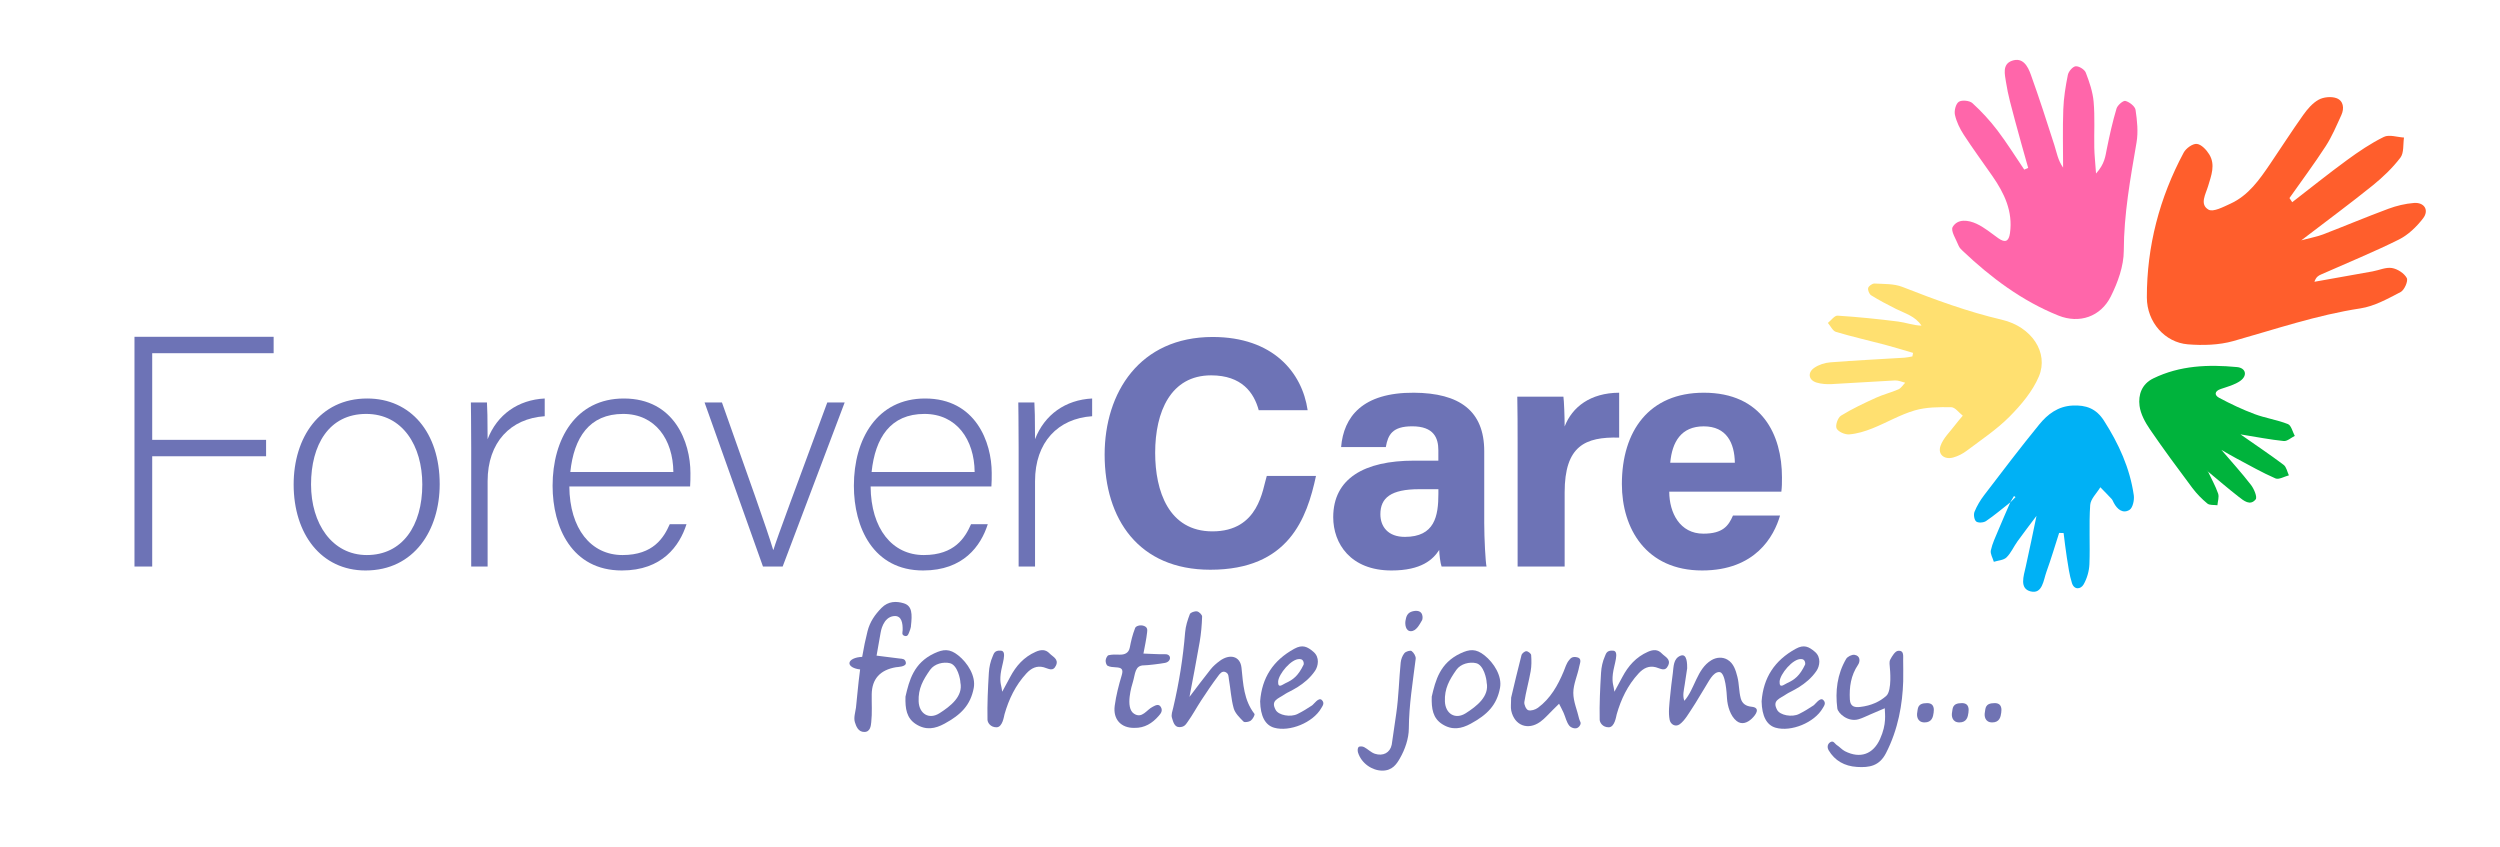 <?xml version="1.0" encoding="UTF-8"?>
<svg xmlns="http://www.w3.org/2000/svg" version="1.1" viewBox="0 0 2000 677.728">
  <defs>
    <style>
      .cls-1 {
        fill: #f6a;
      }

      .cls-2 {
        fill: #00b1f5;
      }

      .cls-3 {
        fill: #ffe070;
      }

      .cls-4 {
        fill: #ff5e2c;
      }

      .cls-5 {
        fill: #6d73b6;
      }

      .cls-6 {
        fill: #7073b3;
      }

      .cls-7 {
        fill: #00b33c;
      }
    </style>
  </defs>
  <!-- Generator: Adobe Illustrator 28.7.0, SVG Export Plug-In . SVG Version: 1.2.0 Build 136)  -->
  <g>
    <g id="Layer_1">
      <g>
        <g id="IeDiho.tif">
          <g>
            <path class="cls-4" d="M1833.769,161.767c14.567-11.253,28.918-22.798,43.779-33.651,9.401-6.867,19.162-13.514,29.575-18.604,4.25-2.077,10.653.223,16.077.532-.837,5.447.069,12.215-2.871,16.068-6.302,8.259-14.043,15.685-22.175,22.245-17.547,14.153-35.711,27.545-57.102,43.91,8.208-2.198,12.976-3.032,17.405-4.74,17.463-6.733,34.723-14,52.267-20.51,6.491-2.409,13.491-4.091,20.376-4.64,8.344-.665,12.414,5.731,7.349,12.326-5.151,6.707-11.88,13.223-19.36,16.943-20.375,10.136-41.516,18.743-62.341,27.981-2.003.889-3.926,1.958-5.2,5.794,15.528-2.766,31.062-5.502,46.582-8.314,5.181-.939,10.562-3.495,15.417-2.694,4.449.734,9.818,4.19,11.876,8.004,1.261,2.337-1.892,9.629-4.898,11.194-10.255,5.34-20.976,11.386-32.145,13.091-34.876,5.325-67.99,16.651-101.696,26.145-11.51,3.242-24.383,3.602-36.416,2.624-18.214-1.481-32.763-17.613-32.781-37.549-.036-40.903,10.107-79.697,29.468-115.837,1.828-3.412,7.143-7.27,10.469-6.96,3.611.336,7.726,4.73,9.964,8.368,5.129,8.336,1.62,16.92-.887,25.36-1.919,6.459-7.017,14.664.331,18.881,3.719,2.134,11.857-2.204,17.471-4.762,14.462-6.592,23.217-19.192,31.781-31.799,8.856-13.036,17.349-26.325,26.478-39.166,3.333-4.688,7.426-9.508,12.315-12.217,3.906-2.164,10.12-2.785,14.274-1.269,5.622,2.052,6.412,8.102,3.946,13.491-3.867,8.45-7.495,17.145-12.518,24.904-9.172,14.169-19.291,27.73-29.016,41.545.735,1.103,1.47,2.206,2.205,3.309Z"/>
            <path class="cls-1" d="M1622.542,134.315c-3.546-12.696-7.229-25.355-10.593-38.099-2.676-10.139-5.611-20.284-7.167-30.616-.881-5.846-3.171-14.12,4.672-16.944,8.83-3.179,12.815,4.389,15.165,10.921,6.71,18.65,12.804,37.526,18.841,56.408,1.904,5.955,2.866,12.21,7.011,18.098,0-15.512-.413-31.039.156-46.53.34-9.255,1.811-18.536,3.653-27.629.559-2.761,3.893-6.684,6.25-6.901,2.619-.241,7.122,2.551,8.091,5.062,2.894,7.5,5.587,15.411,6.283,23.342,1.068,12.179.296,24.511.525,36.775.105,5.609.735,11.208,1.393,20.623,7.006-7.787,7.44-13.809,8.637-19.737,2.187-10.834,4.597-21.657,7.749-32.238.797-2.675,5.331-6.589,7.121-6.112,3.238.864,7.687,4.313,8.116,7.202,1.268,8.536,2.223,17.564.788,25.973-4.905,28.738-10.135,57.244-10.205,86.69-.029,12.241-4.77,25.298-10.356,36.504-8.148,16.345-25.217,22.069-41.959,15.338-29.164-11.725-53.911-30.292-76.572-51.75-1.262-1.195-2.638-2.546-3.244-4.103-1.966-5.051-6.556-11.964-4.759-15.009,4.036-6.84,12.563-5.568,19.011-2.607,6.281,2.885,11.773,7.533,17.475,11.598,5.568,3.969,8.427,2.526,9.353-4.049,2.455-17.433-4.533-31.953-14.071-45.69-7.662-11.034-15.638-21.862-22.951-33.12-3.13-4.818-5.775-10.308-7.009-15.853-.725-3.258.689-8.844,3.095-10.423,2.462-1.615,8.594-1.016,10.878,1.063,7.269,6.617,14.035,13.965,19.989,21.791,7.671,10.082,14.37,20.899,21.487,31.399,1.049-.46,2.098-.919,3.148-1.379Z"/>
            <path class="cls-3" d="M1530.44,282.305c-7.559-2.197-15.077-4.545-22.685-6.559-12.983-3.437-26.112-6.37-38.965-10.225-2.644-.793-4.348-4.7-6.485-7.172,2.593-2.046,5.308-5.987,7.758-5.83,16.187,1.036,32.35,2.685,48.447,4.718,6.132.775,12.069,3.091,18.674,3.279-4.97-7.635-13.116-9.741-20.341-13.351-6.762-3.378-13.469-6.919-19.885-10.894-1.547-.958-2.856-4.159-2.43-5.873.392-1.575,3.333-3.667,5.04-3.572,7.5.421,15.56.034,22.328,2.694,26.082,10.252,52.23,19.862,79.65,26.278,23.78,5.565,37.593,26.324,29.563,45.351-5.041,11.943-14.194,22.777-23.485,32.156-10.189,10.285-22.554,18.46-34.2,27.254-3.197,2.414-7.035,4.401-10.889,5.444-7.144,1.933-12.508-2.486-10.116-9.348,2.136-6.128,7.535-11.145,11.596-16.577,1.944-2.6,4.123-5.024,6.196-7.527-3.07-2.383-6.113-6.739-9.216-6.783-9.778-.137-20.012-.13-29.261,2.571-11.668,3.407-22.422,9.816-33.802,14.352-5.923,2.361-12.277,4.318-18.569,4.822-3.391.272-8.791-2.076-10.09-4.772-1.165-2.418.979-8.637,3.515-10.208,8.87-5.494,18.428-9.945,27.948-14.308,5.806-2.661,12.141-4.167,17.993-6.744,2.169-.955,3.639-3.49,5.427-5.305-2.715-.644-5.464-1.954-8.141-1.823-16.896.828-33.77,2.096-50.666,2.93-4.03.199-8.304-.076-12.132-1.231-6.346-1.913-7.409-7.927-1.815-11.79,3.6-2.486,8.427-4.046,12.833-4.391,19.779-1.551,39.605-2.498,59.411-3.725,2.098-.13,4.171-.662,6.256-1.008.18-.944.36-1.889.54-2.833Z"/>
            <path class="cls-2" d="M1629.3,412.566c-5.133,6.85-10.363,13.632-15.364,20.577-3.029,4.206-5.117,9.263-8.747,12.795-2.315,2.253-6.678,2.414-10.123,3.512-.884-3.072-2.991-6.407-2.394-9.16,1.204-5.552,3.769-10.832,5.973-16.141,3.079-7.415,6.341-14.755,9.525-22.127,1.415-1.453,2.83-2.907,4.244-4.36-.41-.279-.82-.558-1.229-.837-1.019,1.72-2.038,3.44-3.057,5.159-6.408,5.021-12.622,10.326-19.344,14.886-1.939,1.315-6.262,1.602-7.821.328-1.6-1.307-2.254-5.543-1.377-7.717,1.918-4.754,4.656-9.327,7.785-13.423,14.501-18.977,28.945-38.013,44.048-56.509,6.665-8.163,14.95-14.538,26.589-15.11,10.851-.534,18.941,2.364,25.167,12.099,11.806,18.459,20.741,37.915,23.857,59.63.549,3.824-.795,10.094-3.446,11.738-5.268,3.266-9.85-.471-12.593-5.733-.54-1.036-.947-2.211-1.718-3.044-2.933-3.171-5.99-6.227-9-9.327-2.836,4.734-7.789,9.326-8.118,14.227-1.055,15.691-.009,31.512-.61,47.251-.211,5.52-1.915,11.478-4.657,16.256-2.289,3.989-7.528,4.555-9.319-1.048-2.098-6.564-2.968-13.542-4.08-20.387-1.06-6.523-1.745-13.106-2.595-19.663-1.196-.037-2.391-.074-3.587-.111-3.342,10.363-6.413,20.823-10.123,31.053-2.437,6.719-3.181,18.08-12.647,15.749-9.121-2.246-5.642-12.226-3.968-19.668,3.062-13.609,5.8-27.291,8.672-40.943,1.162-2.348,2.325-4.696,3.487-7.044l.966-.838-.864.94c-1.177,2.33-2.354,4.66-3.532,6.991Z"/>
            <path class="cls-7" d="M1766.515,377.473c2.728,5.774,5.908,11.393,7.98,17.392.942,2.727-.312,6.207-.569,9.346-2.728-.396-6.217.127-8.035-1.369-4.467-3.675-8.622-7.939-12.088-12.572-11.526-15.411-22.986-30.89-33.839-46.772-3.844-5.625-7.489-12.275-8.337-18.828-1.148-8.868,1.771-17.451,11.024-21.959,21.306-10.379,44.021-11.223,66.954-9.05,7.05.668,8.549,6.724,2.74,10.947-4.482,3.259-10.354,4.743-15.755,6.59-5.205,1.781-5.122,5.017-1.253,7.075,9.15,4.868,18.589,9.352,28.29,12.987,8.691,3.256,18.118,4.593,26.724,8.015,2.658,1.057,3.69,6.18,5.466,9.441-2.952,1.456-6.054,4.387-8.829,4.106-10.824-1.096-21.544-3.21-34.6-5.316,12.848,8.982,23.912,16.398,34.532,24.401,2.233,1.683,2.832,5.521,4.184,8.366-3.625.925-8.034,3.638-10.737,2.46-10.694-4.661-20.873-10.502-31.2-15.987-4.08-2.167-8.045-4.548-12.049-6.844,7.963,9.306,16.217,18.392,23.691,28.077,2.433,3.153,5.159,9.737,3.721,11.518-4.403,5.454-9.579,1.051-13.624-2.097-8.281-6.444-16.234-13.306-24.322-19.996-1.194-1.139-2.388-2.278-3.582-3.417,0-0-.715-.897-.715-.897,0,0,.799.814.799.814,1.143,1.19,2.286,2.38,3.429,3.57Z"/>
          </g>
        </g>
        <g>
          <path class="cls-5" d="M107.583,269.436h111.324v13.128h-97.146v69.315h91.107v13.128h-91.107v88.219h-14.178v-183.789Z"/>
          <path class="cls-5" d="M351.756,387.324c0,36.495-20.217,69.052-59.338,69.052-35.445,0-57.5-29.144-57.5-68.79,0-37.546,20.742-68.79,58.813-68.79,34.92,0,58.025,27.306,58.025,68.528ZM248.834,387.586c0,31.244,16.804,56.45,44.634,56.45,28.356,0,44.372-23.368,44.372-56.45,0-30.982-15.753-56.45-44.897-56.45-29.931,0-44.109,24.943-44.109,56.45Z"/>
          <path class="cls-5" d="M376.961,357.655c0-22.054-.263-31.507-.263-35.708h12.865c.263,4.201.525,12.603.525,29.406,7.614-19.692,24.418-31.507,45.685-32.557v14.178c-27.306,1.837-45.685,20.742-45.685,51.986v68.265h-13.128v-95.571Z"/>
          <path class="cls-5" d="M455.464,389.161c.263,33.87,17.329,54.874,42.534,54.874,24.68,0,33.082-13.915,37.808-24.681h13.391c-5.514,17.33-19.429,37.021-51.723,37.021-39.909,0-55.4-34.394-55.4-67.739,0-37.546,18.642-69.84,56.975-69.84,40.434,0,53.299,34.92,53.299,59.6,0,3.676,0,7.351-.263,10.765h-96.62ZM538.694,377.609c-.263-25.994-14.441-46.473-40.171-46.473-27.043,0-39.384,18.904-42.272,46.473h82.443Z"/>
          <path class="cls-5" d="M577.553,321.947c21.267,60.125,35.97,101.085,40.959,117.888h.263c2.888-9.715,17.591-48.836,43.059-117.888h13.916l-49.623,131.278h-15.753l-46.735-131.278h13.916Z"/>
          <path class="cls-5" d="M696.491,389.161c.263,33.87,17.329,54.874,42.534,54.874,24.68,0,33.082-13.915,37.808-24.681h13.391c-5.514,17.33-19.429,37.021-51.723,37.021-39.909,0-55.4-34.394-55.4-67.739,0-37.546,18.642-69.84,56.975-69.84,40.434,0,53.299,34.92,53.299,59.6,0,3.676,0,7.351-.263,10.765h-96.62ZM779.722,377.609c-.263-25.994-14.441-46.473-40.171-46.473-27.043,0-39.384,18.904-42.272,46.473h82.443Z"/>
          <path class="cls-5" d="M814.904,357.655c0-22.054-.263-31.507-.263-35.708h12.865c.263,4.201.525,12.603.525,29.406,7.614-19.692,24.418-31.507,45.685-32.557v14.178c-27.306,1.837-45.685,20.742-45.685,51.986v68.265h-13.128v-95.571Z"/>
          <path class="cls-5" d="M1052.798,380.738c-7.277,33.766-21.686,75.05-84.552,75.05-57.396,0-84.534-40.622-84.534-92.115,0-49.624,27.999-94.089,86.415-94.089,48.198,0,71.565,28.295,75.986,58.552h-39.141c-3.779-13.953-13.492-27.858-38.095-27.858-32.279,0-44.743,29.034-44.743,61.977,0,30.6,10.814,62.838,45.793,62.838,37.331,0,40.089-33.795,43.5-44.356h39.372Z"/>
          <path class="cls-5" d="M1187.382,418.112c0,12.94,1.051,31.837,1.838,35.113h-35.947c-1.05-2.689-1.838-9.852-1.901-13.282-4.926,7.634-14.167,16.433-38.205,16.433-32.768,0-46.589-21.541-46.589-42.62,0-30.961,24.86-45.244,64.705-45.244h19.396v-8.306c0-9.661-3.476-19.163-20.926-19.163-15.886,0-19.362,6.751-21.095,16.591h-35.779c2.037-24.148,16.974-43.692,58.291-43.461,36.403.231,56.211,14.452,56.211,46.799v57.139ZM1150.711,391.358h-15.329c-22.672,0-31.081,6.921-31.081,20.024,0,9.838,6.036,18.123,19.562,18.123,23.908,0,26.848-16.621,26.848-34.577v-3.571Z"/>
          <path class="cls-5" d="M1214.091,354.188c0-13.503-.031-25.497-.262-36.864h36.903c.494,3.045.988,16.532.988,23.859,5.996-15.531,20.489-26.883,43.605-27.009v35.905c-27.306-.705-43.605,6.643-43.605,43.896v59.25h-37.628v-99.037Z"/>
          <path class="cls-5" d="M1335.396,393.322c.031,16.997,8.545,33.61,27.279,33.61,15.666,0,20.139-6.288,23.709-14.511h37.659c-4.819,16.635-19.66,43.954-62.355,43.954-44.762,0-64.183-33.47-64.183-69.126,0-42.63,21.877-73.075,65.526-73.075,46.674,0,62.544,33.764,62.544,67.69,0,4.6,0,7.582-.493,11.458h-89.687ZM1387.885,370.213c-.262-15.824-6.582-29.137-24.916-29.137-18.029,0-25.284,12.432-26.785,29.137h51.701Z"/>
        </g>
        <g>
          <g id="IeDiho.tif-2" data-name="IeDiho.tif">
            <g>
              <path class="cls-6" d="M1522.563,545.1c-.567,18.039-3.93,38.337-13.841,57.521-5.275,10.209-13.277,11.556-23.144,10.924-10.01-.64-17.758-4.999-22.744-13.448-.818-1.386-1.429-4.491,1.261-6.271s3.737,1.187,5.329,2.2c2.308,1.469,4.146,3.733,6.554,4.954,12.296,6.237,22.596,2.28,28.025-9.724,5.556-12.285,3.851-20.146,3.817-24.655-3.848,1.646-7.693,3.3-11.546,4.936-3.105,1.319-6.13,2.896-9.353,3.855-8.556,2.547-16.578-4.866-17.067-8.683-1.757-13.714-.127-27.303,7.055-39.578,1.069-1.827,4.573-3.581,6.639-3.284,4.867.7,4.653,5.374,2.907,7.958-5.802,8.587-7.094,17.848-6.573,27.784.322,6.133,4.39,6.41,8.36,5.95,8.614-.997,15.731-4.259,20.822-8.89,4.737-4.309,2.853-22.086,2.853-22.086-.113-2.297-.716-4.989.246-6.823,1.466-2.795,3.904-6.833,6.278-7.077,5.083-.523,3.988,4.354,4.087,7.562.143,4.604.036,9.216.036,16.873Z"/>
              <path class="cls-6" d="M951.249,557.954c5.757-7.546,11.401-15.179,17.333-22.59,2.011-2.513,4.573-4.696,7.19-6.629,8.088-5.976,16.451-3.873,17.42,5.428,1.357,13.024,1.83,25.886,10.357,36.922.574.743-1.354,4.254-2.93,5.427-1.417,1.055-4.949,1.615-5.812.741-3.107-3.146-6.744-6.651-7.858-10.645-2.106-7.553-2.476-15.56-3.854-23.329-.348-1.963.023-4.345-2.705-5.604s-4.632,1.459-5.808,3.018c-4.779,6.336-9.211,12.935-13.565,19.567-3.734,5.687-6.923,11.735-10.901,17.241-1.495,2.07-2.618,4.199-6.664,4.199s-4.954-4.559-5.891-7.46c-.777-2.406.422-5.525,1.062-8.257,4.64-19.803,7.857-39.801,9.474-60.076.395-4.955,1.965-9.928,3.779-14.599.523-1.347,3.932-2.518,5.743-2.211,1.624.275,4.12,2.731,4.074,4.159-.216,6.755-.8,13.548-1.938,20.215-2.549,14.933-5.505,29.799-8.296,44.693-.586.904-1.171,1.807-1.757,2.711.516-.973,1.031-1.945,1.547-2.918Z"/>
              <path class="cls-6" d="M1349.737,534.641c-.659,4.391-1.338,8.778-1.988,13.17-.665,4.492-1.858,8.574-.285,12.857,8.458-9.494,9.932-25.429,21.595-32.474,3.935-2.377,8.806-2.846,12.864-.483,5.025,2.926,6.661,8.554,7.997,13.771,1.45,5.664,1.165,11.626,2.679,17.212,1.17,4.316,4.254,6.265,8.67,6.704,7.219.718,3.771,6.1.111,9.57-3.393,3.216-7.939,5.083-12.023,1.888-5.103-3.993-7.382-12.102-7.766-18.212-.223-3.546-1.066-21.008-6.164-21.008s-8.394,7.554-11.667,12.676c-3.369,5.273-6.332,10.78-9.818,15.982-2.766,4.128-6.061,10.134-10.183,13.124-3.359,2.437-7.281.164-8.029-3.486-1.195-5.832-.219-12.682.321-18.552.578-6.283,1.378-12.544,2.201-18.8.677-5.151.32-11.741,6.203-14.024,5.42-2.103,5.281,7.178,5.281,10.083Z"/>
              <path class="cls-6" d="M1208.913,558.117c2.433-10.161,5.198-22.132,8.287-34.021.353-1.357,2.523-3.116,3.862-3.126,1.343-.009,3.769,1.86,3.859,3.043.327,4.298.353,8.735-.388,12.971-1.441,8.237-3.782,16.328-5.058,24.583-.327,2.119,1.444,6.053,3.113,6.595,2.187.71,5.751-.439,7.814-1.969,9.991-7.414,15.837-17.815,20.497-28.964,1.279-3.059,2.2-6.457,4.241-8.943,1.272-1.55,2.429-3.364,6.594-2.451s2.104,5.016,1.683,7.257c-1.335,7.12-4.746,14.107-4.769,21.154-.023,7.015,3.182,14.018,4.741,21.075.414,1.872,2.346,2.948-.063,5.895s-6.665.809-7.798-.552c-2.336-2.806-3.084-6.861-4.623-10.342-1.101-2.491-2.428-4.886-3.654-7.324-1.665,1.645-3.314,3.306-4.997,4.933-3.328,3.217-6.344,6.862-10.079,9.536-9.886,7.076-20.592,2.913-23.174-8.894-.6-2.743-.089-5.721-.089-10.457Z"/>
              <path class="cls-6" d="M907.452,582.303c-10.527.186-17.148-6.76-15.682-17.699,1.111-8.285,3.219-16.505,5.643-24.533,1.509-4.998-.45-5.981-4.697-6.211-2.244-.121-4.705-.245-6.599-1.233-1.071-.559-1.728-2.92-1.592-4.381.137-1.475,1.242-3.796,2.348-4.067,2.761-.675,5.771-.566,8.669-.459,4.206.155,7.424-1.303,8.279-5.633,1.066-5.402,2.051-9.889,4.31-15.728.592-1.53,4.054-2.757,7.079-1.61,3.024,1.146,2.664,3.385,2.484,5.063-.613,5.721-1.908,11.372-2.943,17.049,5.807.12,11.615.673,17.404.521,5.153-.135,5.153,5.915-.159,6.935-3.89.747-13.928,1.96-16.804,1.96-7.457,0-6.865,6.779-8.942,13.528-.636,2.068-6.406,20.332.923,25.14,6.521,4.278,10.1-3.156,14.996-5.514,1.725-.831,4.715-2.932,6.528.217s-.313,5.417-1.74,7.069c-5.016,5.807-11.266,9.808-19.505,9.586Z"/>
              <path class="cls-6" d="M1145.4,557.286c2.999-13.041,6.579-26.829,22.857-34.528,7.526-3.56,12.47-3.922,19.324,1.517,7.57,6.007,14.192,16.604,12.443,26.014-2.595,13.966-10.411,21.586-23.399,28.65-7.515,4.087-14.858,5.521-22.919.343-7.388-4.745-8.608-12.247-8.307-21.996ZM1189.314,545.946c0-2.516-2.252-13.948-8.393-15.407-5.171-1.229-12.354.374-15.863,5.392-5.548,7.934-9.564,14.896-9.132,25.228.413,9.867,8.294,14.79,16.722,9.397,8.591-5.498,19.023-13.434,16.666-24.61Z"/>
              <path class="cls-6" d="M1409.286,561.056c1.387-18.807,10.287-32.712,27.375-42.067,6.549-3.585,10.403-1.683,15.296,2.488,5.172,4.409,3.794,11.453,1.236,15.212-8.026,11.795-21.036,16.518-23.757,18.416-5.76,4.017-11.976,5.042-7.71,12.868,2.299,4.218,11.839,6.062,17.494,3.204,5.071-2.562,6.739-3.743,11.562-6.822,1.462-.934,5.323-6.849,7.842-4.356s.549,4.791-.425,6.5c-6.615,11.603-25.324,19.212-37.711,15.668-7.192-2.058-10.943-9.248-11.202-21.112ZM1423.686,545.31c-.222,5.884,3.498,2.292,6.091,1.128,5.895-2.645,10.042-5.814,14.337-14.833.185-.389.283-4.368-3.125-4.342-6.634-.598-17.081,12.163-17.303,18.047Z"/>
              <path class="cls-6" d="M1105.856,616.503c-8.01,0-16.727-5.696-19.452-14.522-.417-1.351-.371-3.565.465-4.353.778-.734,3.164-.596,4.371.032,3.025,1.573,5.546,4.353,8.697,5.362,6.519,2.088,12.059-.769,13.441-7.234l3.633-25.061c1.95-13.452,2.192-27.099,3.535-40.625.262-2.636,1.329-5.544,2.982-7.576,1.091-1.342,4.715-2.441,5.745-1.698,1.758,1.268,3.531,4.209,3.283,6.204-2.313,18.552-5.379,36.952-5.491,55.799-.048,8.042-3.074,16.758-7.141,23.842-2.662,4.637-6.059,9.831-14.069,9.831Z"/>
              <path class="cls-6" d="M1290.294,539.083c-.907,7.595.763,9.53,1.243,14.302,2.125-3.939,4.276-7.864,6.368-11.819,4.658-8.805,10.897-15.922,20.404-20.122,4.272-1.887,7.92-2.043,11.09,1.288,2.56,2.689,7.52,4.492,5.153,9.643-2.434,5.295-6.071,2.447-9.795,1.445-5.551-1.494-9.946.643-13.911,4.941-8.728,9.461-14.002,20.556-17.468,32.637-.463,1.612-1.533,10.439-6.44,10.439s-7.14-3.851-7.186-6.043c-.265-12.541.333-25.116,1.095-37.653.268-4.415,1.248-9.003,3.04-13.024.928-2.082,1.356-5.041,6.631-4.593s.683,10.965-.224,18.56Z"/>
              <path class="cls-6" d="M1539.679,577.939c-5.916,0-6.445-5.326-5.881-8.033.6-2.878-.174-7.415,7.861-7.415,6.129,0,5.543,5.363,5.242,7.655-.432,3.29-1.306,7.793-7.222,7.793Z"/>
              <path class="cls-6" d="M1130.408,488.973c8.849-1.924,7.908,6.07,7.259,7.162-2.064,3.472-4.648,8.813-8.988,8.813s-4.736-5.809-4.313-8.247c.538-3.099,1.214-6.679,6.042-7.728Z"/>
              <path class="cls-6" d="M1008.109,561.056c1.387-18.807,10.287-32.712,27.375-42.067,6.549-3.585,10.403-1.683,15.296,2.488,5.172,4.409,3.794,11.453,1.236,15.212-8.026,11.795-21.036,16.518-23.757,18.416-5.76,4.017-11.976,5.042-7.71,12.868,2.299,4.218,11.839,6.062,17.494,3.204,5.071-2.562,6.739-3.743,11.562-6.822,1.462-.934,5.323-6.849,7.842-4.356s.549,4.791-.425,6.5c-6.615,11.603-25.324,19.212-37.711,15.668-7.192-2.058-10.943-9.248-11.202-21.112ZM1022.508,545.31c-.222,5.884,3.498,2.292,6.091,1.128,5.895-2.645,10.042-5.814,14.337-14.833.185-.389.283-4.368-3.125-4.342-6.634-.598-17.081,12.163-17.303,18.047Z"/>
              <path class="cls-6" d="M800.538,539.083c-.907,7.595.763,9.53,1.243,14.302,2.125-3.939,4.276-7.864,6.368-11.819,4.658-8.805,10.897-15.922,20.404-20.122,4.272-1.887,7.92-2.043,11.09,1.288,2.56,2.689,7.52,4.492,5.153,9.643-2.434,5.295-6.071,2.447-9.795,1.445-5.551-1.494-9.946.643-13.911,4.941-8.728,9.461-14.002,20.556-17.468,32.637-.463,1.612-1.533,10.439-6.44,10.439s-7.14-3.851-7.186-6.043c-.265-12.541.333-25.116,1.095-37.653.268-4.415,1.248-9.003,3.04-13.024.928-2.082,1.356-5.041,6.631-4.593s.683,10.965-.224,18.56Z"/>
            </g>
          </g>
          <path class="cls-6" d="M1567.524,577.939c-5.916,0-6.445-5.326-5.881-8.033.6-2.878-.174-7.415,7.861-7.415,6.129,0,5.543,5.363,5.242,7.655-.432,3.29-1.306,7.793-7.222,7.793Z"/>
          <path class="cls-6" d="M1593.765,577.939c-5.916,0-6.445-5.326-5.881-8.033.6-2.878-.174-7.415,7.861-7.415,6.129,0,5.543,5.363,5.242,7.655-.432,3.29-1.306,7.793-7.222,7.793Z"/>
          <path class="cls-6" d="M724.387,557.286c2.999-13.041,6.579-26.829,22.857-34.528,7.526-3.56,12.47-3.922,19.324,1.517,7.57,6.007,14.192,16.604,12.443,26.014-2.595,13.966-10.411,21.586-23.399,28.65-7.515,4.087-14.858,5.521-22.919.343-7.388-4.745-8.608-12.247-8.307-21.996ZM768.301,545.946c0-2.516-2.252-13.948-8.393-15.407-5.171-1.229-12.354.374-15.863,5.392-5.548,7.934-9.564,14.896-9.132,25.228.413,9.867,8.294,14.79,16.722,9.397,8.591-5.498,19.023-13.434,16.666-24.61Z"/>
          <path class="cls-6" d="M728.725,500.969c1.15-9.808,1.031-16.256-5.685-18.326-5.984-1.845-12.452-1.769-17.781,3.63-5.368,5.439-9.373,11.269-11.236,18.713-1.822,7.285-2.77,11.959-4.281,20.513-5.692.173-10.197,2.377-10.197,5.077,0,2.434,3.66,4.465,8.549,4.97-1.656,11.895-2.88,27.674-3.312,30.545-.587,3.906-1.967,8.213-.866,11.694.969,3.063,2.563,7.788,7.498,7.788,4.935,0,5.279-5.053,5.586-7.829.817-7.387.262-14.913.378-22.383q.285-18.307,19.429-21.592c1.119-.192,8.333-.205,7.883-3.624s-3.31-3.089-4.991-3.321c-6.137-.847-12.293-1.558-18.442-2.32,1.071-6.043,2.163-12.082,3.193-18.132.192-1.126,1.938-12.644,10.673-13.51,6.326-.627,7.131,5.897,6.991,11.4-.037,1.475-1.088,3.645,1.609,4.466,2.697.821,3.172-2.006,3.791-3.418,1.108-2.525,1.464-5.368,1.21-4.341Z"/>
        </g>
      </g>
    </g>
  </g>
</svg>